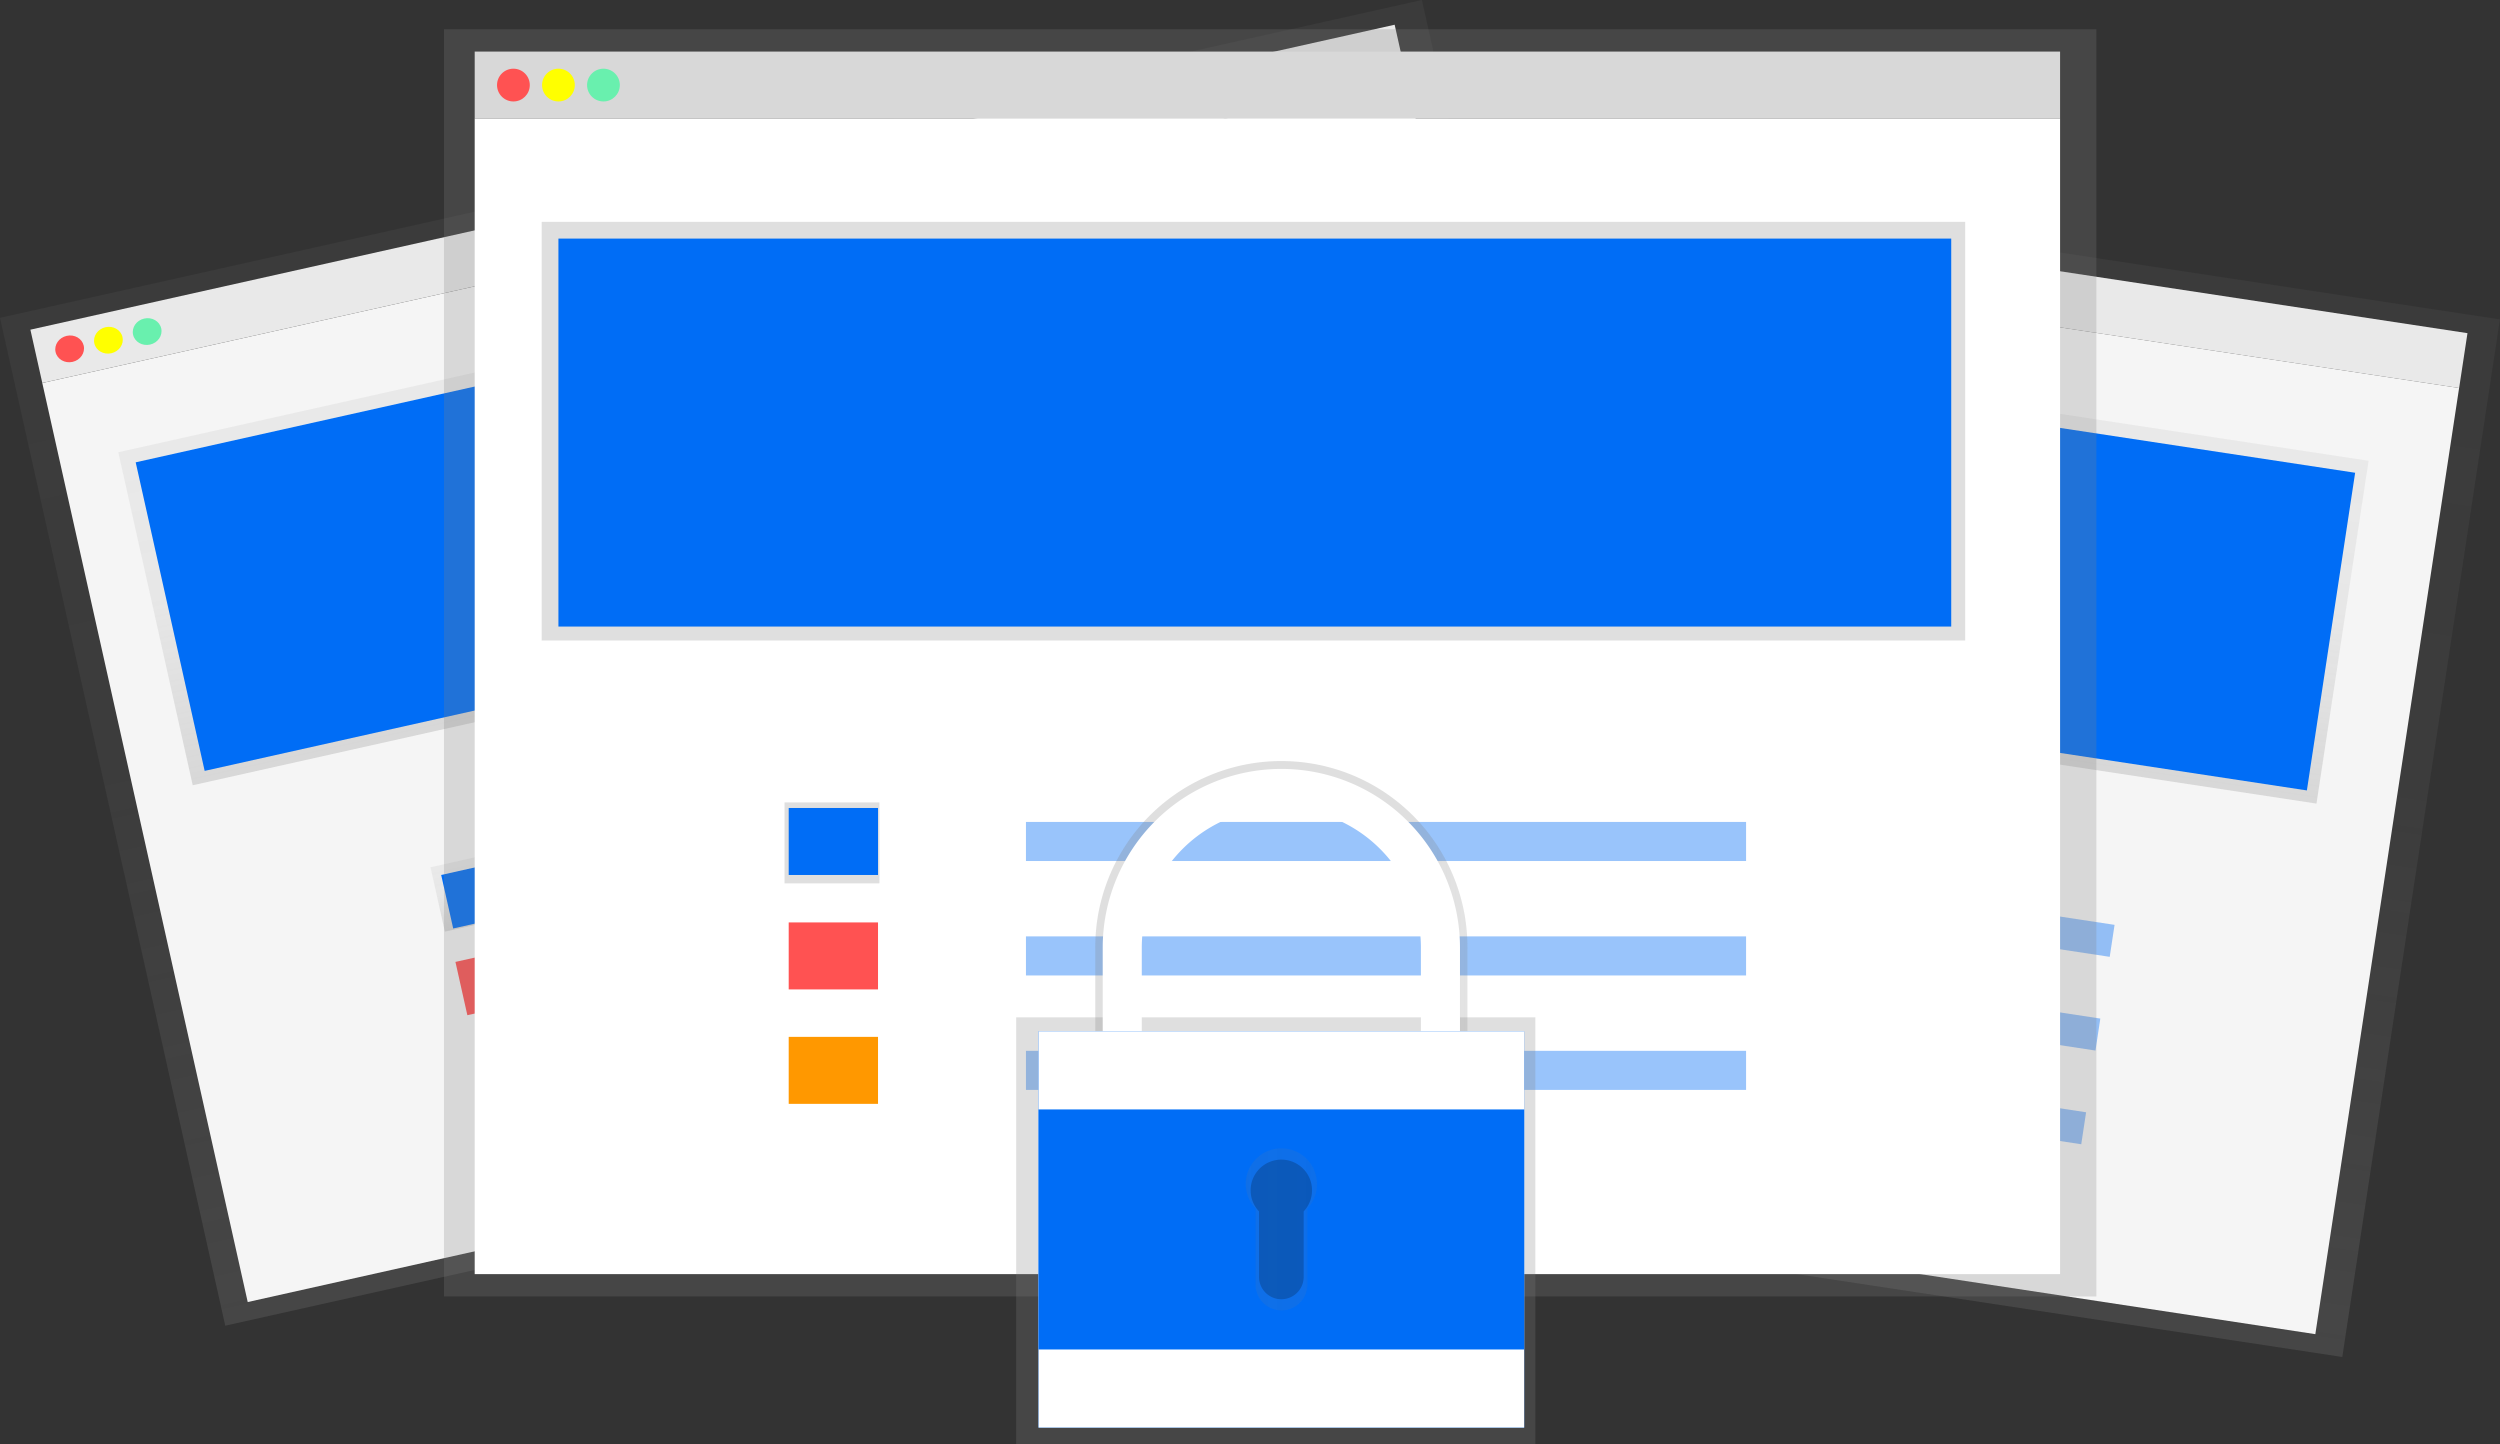 <svg xmlns="http://www.w3.org/2000/svg" xmlns:xlink="http://www.w3.org/1999/xlink" width="895.68" height="517.48">
  <rect width="100%" height="100%" fill="#333333" stroke="none"/>
  <defs>
    <linearGradient id="a" x1="790.94" y1="640.76" x2="790.94" y2="264.76" gradientTransform="rotate(90 783.095 446.895)" gradientUnits="userSpaceOnUse">
      <stop offset="0" stop-color="gray" stop-opacity=".25"/>
      <stop offset=".54" stop-color="gray" stop-opacity=".12"/>
      <stop offset="1" stop-color="gray" stop-opacity=".1"/>
    </linearGradient>
    <linearGradient id="b" x1="785.97" y1="446.14" x2="785.97" y2="321.91" gradientTransform="rotate(90 783.305 383.365)" xlink:href="#a"/>
    <linearGradient id="c" x1="660.92" y1="518.19" x2="660.92" y2="494.17" gradientTransform="rotate(90 659.87 486.97)" xlink:href="#a"/>
    <linearGradient id="d" x1="433.66" y1="605.23" x2="433.66" y2="235.23" gradientTransform="translate(13.58 8.51)" xlink:href="#a"/>
    <linearGradient id="e" x1="428.36" y1="413.71" x2="428.36" y2="291.46" gradientTransform="translate(-1.05 11.3)" xlink:href="#a"/>
    <linearGradient id="f" x1="295.22" y1="484.61" x2="295.22" y2="460.98" gradientTransform="translate(28.38 37.45)" xlink:href="#a"/>
    <linearGradient id="g" x1="455.07" y1="464.48" x2="455.07" y2="10.48" xlink:href="#a"/>
    <linearGradient id="h" x1="449.07" y1="229.48" x2="449.07" y2="79.48" xlink:href="#a"/>
    <linearGradient id="i" x1="298.07" y1="316.48" x2="298.07" y2="287.48" xlink:href="#a"/>
    <linearGradient id="j" x1="457.07" y1="517.48" x2="457.07" y2="364.48" xlink:href="#a"/>
    <linearGradient id="k" x1="611.23" y1="564.74" x2="611.23" y2="464.74" xlink:href="#a"/>
    <linearGradient id="l" x1="611.23" y1="660.74" x2="611.23" y2="602.74" xlink:href="#a"/>
  </defs>
  <path fill="#f5f5f5" d="M415.967 68.35l2.986-19.655 465.072 70.668-2.987 19.654z"/>
  <path transform="rotate(-81.36 589.882 447.627)" fill="url(#a)" d="M589.23 209.59h376v490.29h-376z"/>
  <path fill="#f5f5f5" d="M364.447 407.325l51.508-338.98 465.071 70.668-51.508 338.98z"/>
  <circle cx="580.99" cy="251.51" r="4.86" transform="rotate(-81.36 393.642 244.4)" fill="#ff5252"/>
  <circle cx="594.2" cy="253.52" r="4.86" transform="rotate(-81.36 406.848 246.405)" fill="#ff0"/>
  <circle cx="607.41" cy="255.53" r="4.86" transform="rotate(-81.36 420.06 248.415)" fill="#69f0ae"/>
  <path transform="rotate(-81.36 595.3 378.92)" fill="url(#b)" d="M720.53 174.84h124.23v422.38H720.53z"/>
  <path fill="#006df6" d="M435.203 107.291l408.58 62.084-17.294 113.813-408.58-62.083z"/>
  <path transform="rotate(-81.36 453.304 480.904)" fill="url(#c)" d="M628.65 473.94h24.02v28.16h-24.02z"/>
  <path fill="#006df6" d="M477.377 284.582l26.2 3.981-2.987 19.655-26.2-3.981z"/>
  <path fill="#ff5252" d="M472.262 318.154l26.2 3.98-2.987 19.655-26.2-3.981z"/>
  <path fill="#ff9800" d="M467.167 351.727l26.2 3.98-2.987 19.655-26.2-3.981z"/>
  <path fill="#006df6" opacity=".4" d="M546.346 299.25l211.245 32.1-1.74 11.458-211.246-32.099zM541.241 332.823l211.245 32.1-1.74 11.458L539.5 344.282zM536.146 366.396l211.245 32.1-1.741 11.458-211.245-32.1z"/>
  <path fill="#f5f5f5" d="M10.887 118.113L499.665 8.858l4.267 19.09L15.154 137.201z"/>
  <path transform="rotate(-12.6 -495.083 1022.25)" fill="url(#d)" d="M186.23 243.74h522v370h-522z"/>
  <path fill="#f5f5f5" d="M15.15 137.213L503.928 27.958l73.602 329.274L88.752 466.487z"/>
  <ellipse cx="177.11" cy="316.25" rx="5.17" ry="4.78" transform="rotate(-12.6 -765.182 909.732)" fill="#ff5252"/>
  <ellipse cx="191" cy="313.15" rx="5.17" ry="4.78" transform="rotate(-12.6 -751.271 906.638)" fill="#ff0"/>
  <ellipse cx="204.88" cy="310.05" rx="5.17" ry="4.78" transform="rotate(-12.6 -737.406 903.539)" fill="#69f0ae"/>
  <path transform="rotate(-12.6 -514.97 957.389)" fill="url(#e)" d="M202.46 302.76h449.7v122.25h-449.7z"/>
  <path fill="#006df6" d="M48.613 165.637l429.403-95.983 24.711 110.552-429.403 95.983z"/>
  <path transform="rotate(-12.6 -618.682 1103.725)" fill="url(#f)" d="M308.61 498.42h29.98v23.63h-29.98z"/>
  <path fill="#006df6" d="M158.065 313.478l27.655-6.208 4.303 19.169-27.655 6.208z"/>
  <path fill="#ff5252" d="M163.17 344.626l27.54-6.156 4.267 19.09-27.54 6.155z"/>
  <path fill="#ff9800" d="M172.831 378.936l27.656-6.208 4.303 19.169-27.655 6.208z"/>
  <path fill="#006df6" opacity=".4" d="M229.908 299.64l222.012-49.626 2.489 11.135-222.012 49.626zM237.197 332.254l222.01-49.625 2.49 11.135-222.011 49.625zM244.485 364.858l222.011-49.625 2.489 11.135-222.011 49.626z"/>
  <path fill="#f5f5f5" d="M170.07 18.48h568v24h-568z"/>
  <path fill="url(#g)" d="M159.07 10.48h592v454h-592z"/>
  <path fill="#fff" d="M170.07 42.48h568v414h-568z"/>
  <circle cx="183.94" cy="30.48" r="5.87" fill="#ff5252"/>
  <circle cx="200.07" cy="30.48" r="5.87" fill="#ff0"/>
  <circle cx="216.2" cy="30.48" r="5.87" fill="#69f0ae"/>
  <path fill="url(#h)" d="M194.07 79.48h510v150h-510z"/>
  <path fill="#006df6" d="M200.07 85.48h499v139h-499z"/>
  <path fill="url(#i)" d="M281.07 287.48h34v29h-34z"/>
  <path fill="#006df6" d="M282.57 289.48h32v24h-32z"/>
  <path fill="#ff5252" d="M282.57 330.48h32v24h-32z"/>
  <path fill="#ff9800" d="M282.57 371.48h32v24h-32z"/>
  <path fill="#006df6" opacity=".4" d="M367.57 294.48h258v14h-258zM367.57 335.48h258v14h-258zM367.57 376.48h258v14h-258z"/>
  <path fill="url(#j)" d="M364.07 364.48h186v153h-186z"/>
  <path d="M559.15 531.41a52.08 52.08 0 0 1 104.17 0v33.33h14.58v-33.33a66.67 66.67 0 1 0-133.33 0v33.33h14.58z" transform="translate(-152.16 -191.26)" fill="url(#k)"/>
  <path d="M409.07 339.48a50 50 0 0 1 100 0v32h14v-32a64 64 0 0 0-128 0v32h14z" fill="#fff"/>
  <path fill="#006df6" d="M372.07 369.48h174v142h-174z"/>
  <path fill="#fff" d="M372.07 369.48h174v142h-174z"/>
  <path fill="#006df6" d="M372.07 397.48h174v86h-174z"/>
  <path d="M624 615.5a12.76 12.76 0 1 0-22 8.74v27.22a9.28 9.28 0 0 0 18.56 0v-27.22a12.7 12.7 0 0 0 3.44-8.74z" transform="translate(-152.16 -191.26)" fill="url(#l)"/>
  <path d="M470.07 426.48a11 11 0 1 0-19 7.53v23.47a8 8 0 1 0 16 0v-23.47a11 11 0 0 0 3-7.53z" opacity=".2"/>
</svg>